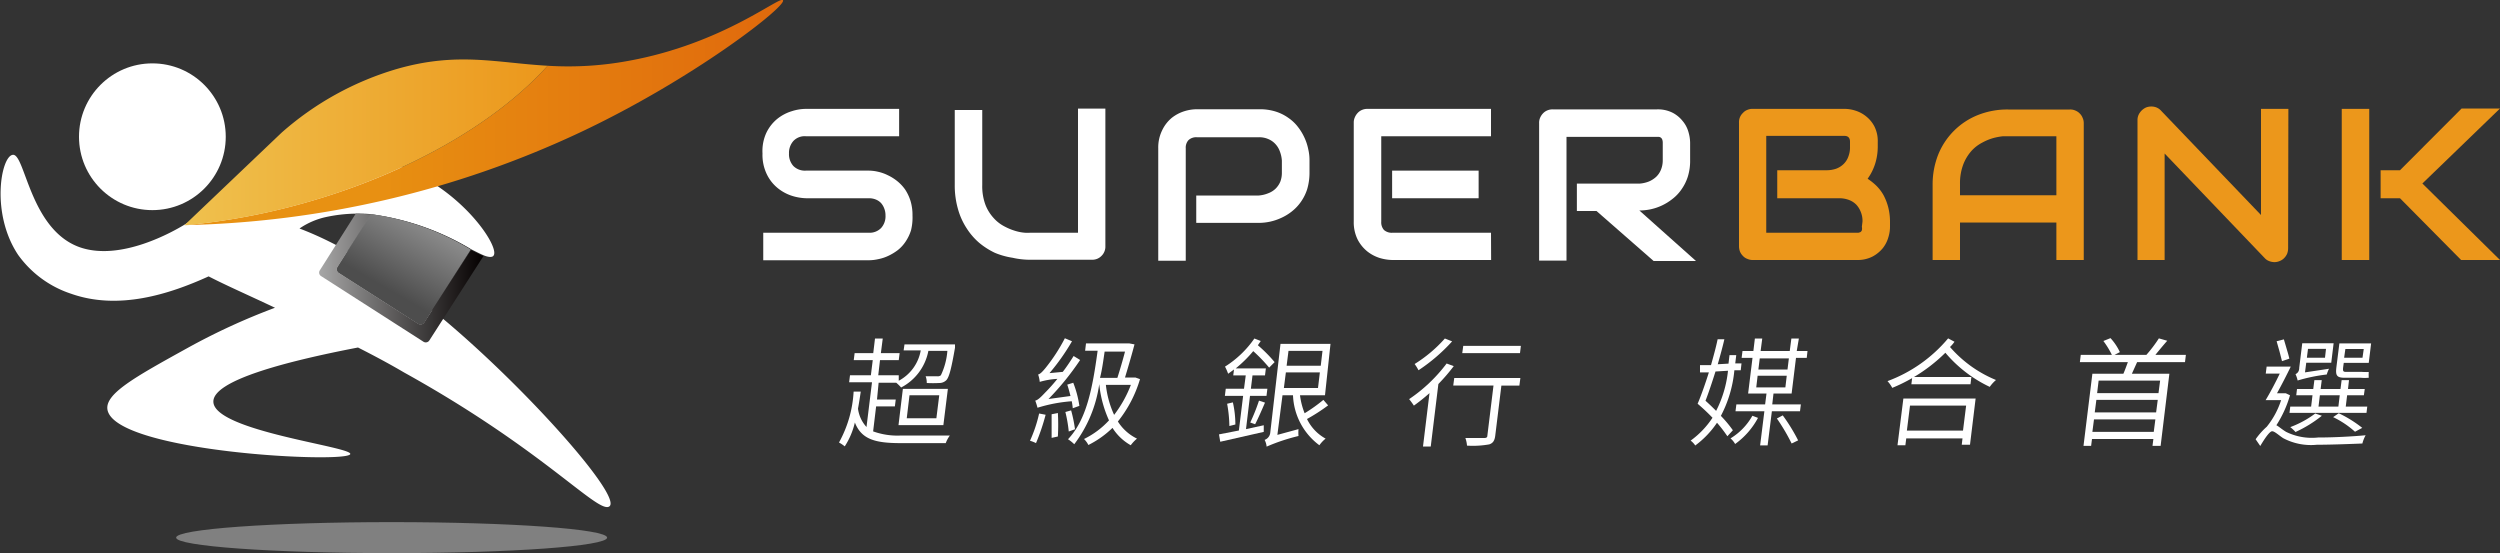 <svg id="圖層_1" data-name="圖層 1" xmlns="http://www.w3.org/2000/svg" xmlns:xlink="http://www.w3.org/1999/xlink" viewBox="0 0 200 44.25"><rect x="0" y="0" width="200" height="44.25" fill="#333333" stroke="none"/><defs><style>.cls-1{fill:#ec971b;}.cls-2{fill:#fff;}.cls-3{fill:url(#linear-gradient);}.cls-4{fill:url(#linear-gradient-2);}.cls-5{fill:url(#linear-gradient-3);}.cls-6{fill:url(#未命名漸層_6);}.cls-7{fill:url(#未命名漸層_9);}.cls-8{fill:gray;}</style><linearGradient id="linear-gradient" x1="25.53" y1="22.6" x2="38.68" y2="22.6" gradientUnits="userSpaceOnUse"><stop offset="0" stop-color="#a6a6a6"/><stop offset="1" stop-color="#040000"/></linearGradient><linearGradient id="linear-gradient-2" x1="-130.05" y1="-78.07" x2="-117.45" y2="-78.07" gradientTransform="matrix(0.85, -0.1, -0.1, 0.94, 129.61, 83.03)" xlink:href="#linear-gradient"/><linearGradient id="linear-gradient-3" x1="-125.09" y1="-76.66" x2="-121.34" y2="-82.98" gradientTransform="matrix(0.85, -0.1, -0.1, 0.94, 129.61, 83.03)" gradientUnits="userSpaceOnUse"><stop offset="0" stop-color="#4d4d4d"/><stop offset="1" stop-color="#999"/></linearGradient><linearGradient id="未命名漸層_6" x1="14.82" y1="9.38" x2="62.65" y2="9.38" gradientUnits="userSpaceOnUse"><stop offset="0.3" stop-color="#e89112"/><stop offset="1" stop-color="#e0690c"/></linearGradient><linearGradient id="未命名漸層_9" x1="14.75" y1="11.76" x2="43.81" y2="11.76" gradientUnits="userSpaceOnUse"><stop offset="0" stop-color="#efc14e"/><stop offset="1" stop-color="#ec971b"/></linearGradient></defs><title>logo</title><path class="cls-1" d="M151.2,18.52a2.81,2.81,0,0,1-.14.87,2.45,2.45,0,0,1-.45.86,2.71,2.71,0,0,1-.82.66,2.61,2.61,0,0,1-1.24.27h-8.33a1,1,0,0,1-.43-.09.86.86,0,0,1-.35-.23,1.09,1.09,0,0,1-.24-.35,1.23,1.23,0,0,1-.08-.44V10.19a1,1,0,0,1,.32-.78.88.88,0,0,1,.35-.24,1,1,0,0,1,.43-.08h7.34a2.81,2.81,0,0,1,.87.14,2.57,2.57,0,0,1,.86.46,2.49,2.49,0,0,1,.67.82,2.61,2.61,0,0,1,.26,1.24v.41a4.54,4.54,0,0,1-.19,1.26,4.22,4.22,0,0,1-.62,1.26,5,5,0,0,1,.69.55,3.47,3.47,0,0,1,.57.74,4.38,4.38,0,0,1,.39,1,4.69,4.69,0,0,1,.14,1.17ZM149,18.1a1.89,1.89,0,0,0-.14-.77,1.79,1.79,0,0,0-.37-.59,1.64,1.64,0,0,0-.59-.37,2.16,2.16,0,0,0-.78-.13h-4.94V14h3.95a2.36,2.36,0,0,0,.78-.13,1.71,1.71,0,0,0,.59-.38,1.56,1.56,0,0,0,.37-.59,2,2,0,0,0,.13-.77v-.41c0-.31-.15-.47-.45-.47h-6.25V19h7.38l.15-.05a.31.31,0,0,0,.12-.15.7.7,0,0,0,0-.28Z" transform="translate(0 -0.38)"/><path class="cls-1" d="M166.7,21.18h-2.19v-3H156.8v3h-2.19v-6a6.5,6.5,0,0,1,.45-2.44,5.7,5.7,0,0,1,3.18-3.16,6.34,6.34,0,0,1,2.41-.44h4.94a1,1,0,0,1,.43.08,1,1,0,0,1,.36.24,1,1,0,0,1,.23.35,1,1,0,0,1,.09.43ZM156.8,16h7.71V11.28h-3.86l-.42,0a5.07,5.07,0,0,0-.75.14,4.18,4.18,0,0,0-.9.37,3.08,3.08,0,0,0-.87.67,3.57,3.57,0,0,0-.65,1.08,4.24,4.24,0,0,0-.26,1.56Z" transform="translate(0 -0.38)"/><path class="cls-1" d="M183.05,20.24a1.27,1.27,0,0,1-.08.44,1.21,1.21,0,0,1-.24.35,1,1,0,0,1-.35.23,1.07,1.07,0,0,1-.43.09,1.19,1.19,0,0,1-.41-.08.9.9,0,0,1-.37-.25l-8-8.36v8.52H171V10a1,1,0,0,1,.19-.61,1.22,1.22,0,0,1,.49-.41,1.16,1.16,0,0,1,.64-.06,1,1,0,0,1,.56.31l8,8.35V9.09h2.19Z" transform="translate(0 -0.38)"/><path class="cls-1" d="M189.54,21.18h-2.2V9.09h2.2Zm10.46,0h-3.11L192,16.24h-1.55V14H192l4.93-4.94H200l-6.21,6Z" transform="translate(0 -0.38)"/><path class="cls-2" d="M69.52,19H61.06v2.2h8.46a3.47,3.47,0,0,0,.75-.09,3.32,3.32,0,0,0,.79-.26,4.14,4.14,0,0,0,.75-.45,2.93,2.93,0,0,0,.63-.68,3.5,3.5,0,0,0,.44-.91A4.24,4.24,0,0,0,73,17.62a3.9,3.9,0,0,0-.16-1.17,3.64,3.64,0,0,0-.43-.91,3.37,3.37,0,0,0-.63-.67,3.75,3.75,0,0,0-.75-.47,3.39,3.39,0,0,0-.79-.28,3.33,3.33,0,0,0-.75-.09H64.47a1.3,1.3,0,0,1-1-.37,1.4,1.4,0,0,1-.35-1,1.42,1.42,0,0,1,.35-1,1.23,1.23,0,0,1,1-.38h7.46V9.09H64.47a3.77,3.77,0,0,0-1.14.19,3.46,3.46,0,0,0-1.15.61A3.26,3.26,0,0,0,61.31,11,3.49,3.49,0,0,0,61,12.66a3.55,3.55,0,0,0,.35,1.67,3.22,3.22,0,0,0,.87,1.1,3.49,3.49,0,0,0,1.15.62,4.11,4.11,0,0,0,1.14.19h5a1.42,1.42,0,0,1,.55.1,1.19,1.19,0,0,1,.42.28,1.39,1.39,0,0,1,.26.44,1.47,1.47,0,0,1,.1.56,1.39,1.39,0,0,1-.35,1A1.28,1.28,0,0,1,69.52,19Z" transform="translate(0 -0.38)"/><path class="cls-2" d="M87.76,21.09a1,1,0,0,0,.35-.23,1,1,0,0,0,.24-.35,1,1,0,0,0,.08-.44v-11H86.24V19H82.39A3,3,0,0,1,82,19a3.57,3.57,0,0,1-.75-.14,4.64,4.64,0,0,1-.9-.37,3,3,0,0,1-.86-.67,3.35,3.35,0,0,1-.66-1.07,4.27,4.27,0,0,1-.25-1.57v-6h-2.2v6a6.83,6.83,0,0,0,.26,1.93,5.49,5.49,0,0,0,.69,1.53,5.25,5.25,0,0,0,1,1.16,5.93,5.93,0,0,0,1.27.81A6.05,6.05,0,0,0,81,21a6.31,6.31,0,0,0,1.42.16h4.94A1.07,1.07,0,0,0,87.76,21.09Z" transform="translate(0 -0.38)"/><path class="cls-2" d="M102.43,14.9a1.73,1.73,0,0,1-.38.57,1.69,1.69,0,0,1-.59.37,2.49,2.49,0,0,1-.76.18h-5v2.19h5a4.26,4.26,0,0,0,1.78-.39,4,4,0,0,0,.86-.52,3.57,3.57,0,0,0,.73-.77,3.72,3.72,0,0,0,.5-1,4.63,4.63,0,0,0,.19-1.35v-1a3.79,3.79,0,0,0-.1-.86,4.12,4.12,0,0,0-.3-.92,4.29,4.29,0,0,0-.52-.86,3.36,3.36,0,0,0-.77-.73,3.59,3.59,0,0,0-1-.5,4.19,4.19,0,0,0-1.33-.19h-5a3.39,3.39,0,0,0-1,.16,3.11,3.11,0,0,0-1,.53,2.92,2.92,0,0,0-.77,1,3.11,3.11,0,0,0-.31,1.43v9h2.2v-9a.88.88,0,0,1,.22-.65.9.9,0,0,1,.67-.23h4.94a1.81,1.81,0,0,1,.76.14,1.59,1.59,0,0,1,.56.38,1.69,1.69,0,0,1,.37.59,2.56,2.56,0,0,1,.17.76v1A2,2,0,0,1,102.43,14.9Z" transform="translate(0 -0.38)"/><rect class="cls-2" x="111.37" y="13.65" width="6.92" height="2.21"/><path class="cls-2" d="M119.28,19h-7.89a.93.93,0,0,1-.67-.22.91.91,0,0,1-.22-.66V11.28h8.78V9.09h-9.87a1.08,1.08,0,0,0-.44.08,1,1,0,0,0-.35.24,1.18,1.18,0,0,0-.23.35,1,1,0,0,0-.09.43V18.1a3.13,3.13,0,0,0,.31,1.44,3,3,0,0,0,.77.95,3.11,3.11,0,0,0,1,.53,3.77,3.77,0,0,0,1,.16h7.91Z" transform="translate(0 -0.38)"/><path class="cls-2" d="M131.15,17.22a4.59,4.59,0,0,0,.87-.09,4.22,4.22,0,0,0,1.77-.83,3.35,3.35,0,0,0,.73-.77,3.72,3.72,0,0,0,.5-1,4.25,4.25,0,0,0,.19-1.34v-1.4a3.15,3.15,0,0,0-.14-.87,2.32,2.32,0,0,0-.46-.86,2.49,2.49,0,0,0-.82-.67,2.61,2.61,0,0,0-1.24-.26h-8.32a1.08,1.08,0,0,0-.44.08,1,1,0,0,0-.35.24,1.18,1.18,0,0,0-.23.35,1,1,0,0,0-.08.43v11h2.19v-9.9h7.38a.3.3,0,0,1,.15.05.33.33,0,0,1,.12.14.72.72,0,0,1,.05.29v1.38a2,2,0,0,1-.14.76,1.63,1.63,0,0,1-.38.57,2,2,0,0,1-.59.38,2.56,2.56,0,0,1-.76.17h-5v2.19h1.57l4.57,4h3.39Z" transform="translate(0 -0.38)"/><path class="cls-2" d="M71.88,34.39h3.59l.36-2.9h-3.6ZM72.76,32h2.38l-.23,1.84H72.54Z" transform="translate(0 -0.38)"/><path class="cls-2" d="M72.29,28.41h1.37a3.42,3.42,0,0,1-1.76,2.43l0-.44H70.26l.14-1.21h1.5l.07-.56h-1.5l.15-1.17H70l-.14,1.17H68.37l-.07.56h1.52l-.15,1.21H68l-.07.56h1.83l-.44,3.58a2.66,2.66,0,0,1-.68-1.47c.08-.43.15-.89.22-1.36l-.57,0a9.45,9.45,0,0,1-1.17,4.07,3.05,3.05,0,0,1,.46.31,6,6,0,0,0,.81-1.91c.52,1.33,1.59,1.65,3.65,1.65h3.62a2.4,2.4,0,0,1,.33-.61c-.53,0-3.47,0-3.89,0a5.71,5.71,0,0,1-2.25-.33l.24-2h1.5l.07-.55h-1.5L70.29,31H71.7a3.54,3.54,0,0,1,.39.38,4.18,4.18,0,0,0,2.18-2.93h1.52a5.47,5.47,0,0,1-.52,1.95.37.37,0,0,1-.3.08c-.13,0-.51,0-.92,0a1.39,1.39,0,0,1,.09.54,9.1,9.1,0,0,0,1,0,.79.79,0,0,0,.56-.22c.23-.24.4-.89.7-2.6,0-.09,0-.27,0-.27H72.36Z" transform="translate(0 -0.38)"/><path class="cls-2" d="M82.4,35.64a2.82,2.82,0,0,1,.48.19,16.65,16.65,0,0,0,.77-2.27l-.52-.1A10.92,10.92,0,0,1,82.4,35.64Z" transform="translate(0 -0.38)"/><path class="cls-2" d="M86,34.72a11.29,11.29,0,0,0-.31-1.51l-.46.13a10.88,10.88,0,0,1,.27,1.56Z" transform="translate(0 -0.38)"/><path class="cls-2" d="M86.41,29.18l-.52-.32c-.27.43-.56.87-.87,1.27l-1.06.1a17.22,17.22,0,0,0,1.8-2.55l-.57-.24a14.11,14.11,0,0,1-1.55,2.38c-.24.29-.42.48-.59.52a2.61,2.61,0,0,1,.13.59,6.16,6.16,0,0,1,1.41-.24,13.51,13.51,0,0,1-1,1.12c-.33.35-.57.58-.77.62A5.46,5.46,0,0,1,83,33a12.12,12.12,0,0,1,2.74-.52,4.69,4.69,0,0,1,.08.56l.53-.19A8.27,8.27,0,0,0,85.86,31l-.48.15c.1.29.18.6.26.91l-1.76.24A21.65,21.65,0,0,0,86.41,29.18Z" transform="translate(0 -0.38)"/><path class="cls-2" d="M90.83,30.58l-.11,0H90c.26-.85.56-1.89.76-2.65l-.43-.08-.1,0H86.88l-.07.59h1c-.42,3.1-.91,5.54-2.37,7.08a2.92,2.92,0,0,1,.5.4,10.33,10.33,0,0,0,2-4.81,9.2,9.2,0,0,0,.78,2.9,6.71,6.71,0,0,1-2,1.49,1.79,1.79,0,0,1,.35.48A7.63,7.63,0,0,0,89,34.61,4.1,4.1,0,0,0,90.46,36a2.82,2.82,0,0,1,.5-.53,3.74,3.74,0,0,1-1.53-1.37,9.87,9.87,0,0,0,1.77-3.39Zm-2.46-2.07H90c-.16.62-.4,1.44-.61,2.1H88C88.16,30,88.26,29.26,88.37,28.51Zm.76,5.06a7.71,7.71,0,0,1-.66-2.4h2A9.52,9.52,0,0,1,89.13,33.57Z" transform="translate(0 -0.38)"/><path class="cls-2" d="M84.13,33.52c0,.6,0,1.38,0,1.89l.5-.11a17,17,0,0,0,0-1.88Z" transform="translate(0 -0.38)"/><path class="cls-2" d="M98.63,32.57l-.46.11a10.63,10.63,0,0,1,.18,1.78l.48-.12A8.07,8.07,0,0,0,98.63,32.57Z" transform="translate(0 -0.38)"/><path class="cls-2" d="M100,32.05h1.32l.07-.57h-1.32l.13-1.07h1l.07-.56H98.86a10.13,10.13,0,0,0,1.4-1.38,12.6,12.6,0,0,1,1.27,1.32l.44-.44A11.24,11.24,0,0,0,100.63,28l.23-.34-.51-.2A8.07,8.07,0,0,1,98,29.71a4,4,0,0,1,.25.57l.47-.34-.06.47h1l-.14,1.07H98.06l-.07.57h1.46l-.34,2.77-1.59.31.1.59,3.48-.79V34.4l-1.42.31Z" transform="translate(0 -0.38)"/><path class="cls-2" d="M100.41,34.32c.23-.44.54-1.15.79-1.73l-.48-.16a15.2,15.2,0,0,1-.7,1.75Z" transform="translate(0 -0.38)"/><path class="cls-2" d="M106.44,27.89h-4L101.62,35a.68.68,0,0,1-.45.57,1.47,1.47,0,0,1,.16.54,15.39,15.39,0,0,1,2.55-.85,3.49,3.49,0,0,1,0-.55l-1.69.46L102.6,32h.84a5.22,5.22,0,0,0,2.11,4,2.5,2.5,0,0,1,.5-.53,3.55,3.55,0,0,1-1.49-1.57,14.69,14.69,0,0,0,1.69-1.09l-.38-.44a12.82,12.82,0,0,1-1.5,1.07A5.87,5.87,0,0,1,104,32h2Zm-1,3.53h-2.73l.16-1.25h2.72Zm.22-1.78h-2.73l.15-1.19h2.72Z" transform="translate(0 -0.38)"/><path class="cls-2" d="M116.26,31.22h3.22l-.49,4c0,.16-.09.2-.26.2s-.81,0-1.5,0a2.3,2.3,0,0,1,.13.61,7.42,7.42,0,0,0,1.78-.1c.3-.1.43-.3.48-.7l.49-4h1.44l.08-.61h-5.29Z" transform="translate(0 -0.38)"/><polygon class="cls-2" points="116.98 28.25 121.6 28.25 121.67 27.67 117.06 27.67 116.98 28.25"/><path class="cls-2" d="M113.17,29.5a3.76,3.76,0,0,1,.31.5,14.11,14.11,0,0,0,2.69-2.31l-.58-.23A10.89,10.89,0,0,1,113.17,29.5Z" transform="translate(0 -0.38)"/><path class="cls-2" d="M115.73,29.46a12.45,12.45,0,0,1-3,2.85,5.71,5.71,0,0,1,.38.52,15,15,0,0,0,1.25-1l-.52,4.27h.62l.61-5a14.8,14.8,0,0,0,1.23-1.43Z" transform="translate(0 -0.38)"/><path class="cls-2" d="M143.91,27.46h-.6l-.13,1h-2.33l.13-1h-.59l-.12,1h-.87l-.07.55h.87l-.35,2.85h1.47l-.11.87h-2.3l-.07.55h2.31l-.34,2.73h.6l.34-2.73H144l.07-.55h-2.29l.1-.87h1.45l.35-2.85h.86l.06-.55h-.86Zm-1.08,3.91H140.5l.11-.93h2.33Zm.17-1.43h-2.33l.11-.89h2.33Z" transform="translate(0 -0.38)"/><path class="cls-2" d="M142.15,33.86a15.35,15.35,0,0,1,1.18,2l.52-.25a14.22,14.22,0,0,0-1.23-2Z" transform="translate(0 -0.38)"/><path class="cls-2" d="M137.67,33.65A9.75,9.75,0,0,0,138.75,30l.51,0,.06-.55-.5,0,.08-.66h-.54l-.08.68-.86.05c.2-.7.39-1.39.53-2l-.54,0c-.13.64-.33,1.35-.53,2.07l-.88,0v.58l.71,0c-.3.95-.62,1.85-.9,2.51A15.86,15.86,0,0,1,137,33.8a7,7,0,0,1-1.75,1.83,1.52,1.52,0,0,1,.37.39,7.41,7.41,0,0,0,1.74-1.82,10.94,10.94,0,0,1,.83,1.08l.44-.48A9.58,9.58,0,0,0,137.67,33.65Zm-.38-.4c-.27-.27-.57-.56-.85-.81.26-.67.53-1.49.8-2.34l1-.06A9.16,9.16,0,0,1,137.29,33.25Z" transform="translate(0 -0.38)"/><path class="cls-2" d="M138.44,35.45a1.62,1.62,0,0,1,.37.45,6.12,6.12,0,0,0,1.83-2.09l-.45-.17A4.91,4.91,0,0,1,138.44,35.45Z" transform="translate(0 -0.38)"/><path class="cls-2" d="M156,28.14a2.77,2.77,0,0,0,.36-.42l-.51-.27A11.55,11.55,0,0,1,151,30.87a2.54,2.54,0,0,1,.38.54,13,13,0,0,0,1.59-.78l-.06.49h4.73l.07-.58h-4.59a13,13,0,0,0,2.51-1.94,10.52,10.52,0,0,0,3.55,2.73,2.89,2.89,0,0,1,.5-.55A9.78,9.78,0,0,1,156,28.14Z" transform="translate(0 -0.38)"/><path class="cls-2" d="M151.8,36h.63l.07-.55H157l-.06.51h.66l.45-3.7h-5.78Zm1-3.17h4.49l-.25,2h-4.49Z" transform="translate(0 -0.38)"/><path class="cls-2" d="M173.38,27.64l-.67-.19a11.12,11.12,0,0,1-1,1.32h-2.55l.43-.22a4.38,4.38,0,0,0-.75-1.12l-.57.23a6.78,6.78,0,0,1,.68,1.11h-2.49l-.07.58h3.84c-.11.29-.23.64-.36.93h-2.48l-.71,5.77h.61l.07-.55h4.91l-.07.55h.65l.7-5.77h-3l.42-.93h3.83l.07-.58h-2.44C172.7,28.44,173.06,28,173.38,27.64Zm-1.08,7.29h-4.91l.13-1h4.91Zm.19-1.56h-4.91l.13-1h4.91Zm.32-2.54-.13,1h-4.91l.12-1Z" transform="translate(0 -0.38)"/><path class="cls-2" d="M183.15,29.07c-.09-.4-.29-1-.44-1.54l-.58.15c.15.5.33,1.17.43,1.59Z" transform="translate(0 -0.38)"/><path class="cls-2" d="M187.77,32h1.34l.07-.5h-1.34l.08-.71h-.59l-.09.71h-1.59l.09-.71h-.59l-.09.71h-1.3l-.06.5H185l-.11.91h-1.67l-.06.5h6.16l.06-.5h-1.72Zm-.7.91h-1.59l.11-.91h1.59Z" transform="translate(0 -0.38)"/><path class="cls-2" d="M188.93,30.13h-1.27c-.21,0-.24-.08-.21-.35l.05-.37h2l.19-1.56h-2.54l-.24,1.92c-.07.61,0,.83.65.83h1.31a3.55,3.55,0,0,0,.63,0,3.53,3.53,0,0,1,0-.46A5.54,5.54,0,0,1,188.93,30.13Zm-1.3-1.83h1.47L189,29h-1.47Z" transform="translate(0 -0.38)"/><path class="cls-2" d="M186.14,30.34a3.08,3.08,0,0,1,.18-.46l-1.92.29.1-.77h2l.19-1.56h-2.51l-.24,1.95c0,.35-.19.47-.3.52a2.35,2.35,0,0,1,.17.51A13.62,13.62,0,0,1,186.14,30.34Zm-1.5-2.05h1.44L186,29h-1.45Z" transform="translate(0 -0.38)"/><path class="cls-2" d="M187.1,33.44l-.45.31a7.38,7.38,0,0,1,1.75,1.17l.58-.31A9.7,9.7,0,0,0,187.1,33.44Z" transform="translate(0 -0.38)"/><path class="cls-2" d="M182.89,34.93c-.38-.23-.58-.43-.78-.53A9,9,0,0,0,183.2,32l-.34-.16-.1,0h-.6c.36-.65.77-1.45,1.1-2.13h-1.93l-.07.56h1.12c-.36.75-.79,1.56-1.13,2.12h1.24a6.6,6.6,0,0,1-1.15,2.13h0a5.69,5.69,0,0,0-.89,1l.37.54c.35-.59.75-1.18.95-1.18s.53.32.88.55a4.73,4.73,0,0,0,2.7.53c1.12,0,2.94-.07,3.64-.1a2.83,2.83,0,0,1,.26-.66c-1.06.1-2.57.18-3.81.18A4.64,4.64,0,0,1,182.89,34.93Z" transform="translate(0 -0.38)"/><path class="cls-2" d="M185.75,33.64l-.53-.18a7.94,7.94,0,0,1-2,1.09,3.13,3.13,0,0,1,.42.39A9.9,9.9,0,0,0,185.75,33.64Z" transform="translate(0 -0.38)"/><path class="cls-2" d="M5.69,23.88c3.78,1.33,7.81.06,11-1.39C18.08,23.21,19.89,24,22,25a52.05,52.05,0,0,0-7,3.22c-4.23,2.34-6.7,3.7-6.39,5,.83,3.35,19.12,4.25,19.41,3.49.23-.59-10.87-1.84-10.95-4.18-.06-1.7,5.71-3.22,11.57-4.35,1.2.61,2.43,1.26,3.69,2C43.35,36.29,47.7,41.35,48.7,40.92c1.17-.5-4.84-7.5-11-13.07s-10.61-8-13.74-9.19a6,6,0,0,1,2.18-.93,12.08,12.08,0,0,1,2.35-.26c.42,0,.84,0,1.24.05a20.89,20.89,0,0,1,8,2.82c.4.2.73.37,1,.48s.65.19.76,0C40.06,20,36,14.21,30,13.2a15.46,15.46,0,0,0-7.77,1.05,14.07,14.07,0,0,0-1.95.83c-2.86,1.49-4.2,2.5-5.63,3.34-.65.38-5,2.95-8.35,1.71C2.35,18.65,2,12.55,1,12.77c-.93.17-1.75,4.7.45,8A8.47,8.47,0,0,0,5.69,23.88Z" transform="translate(0 -0.38)"/><circle class="cls-2" cx="12.19" cy="10.94" r="5.87"/><path class="cls-3" d="M33.93,26.18a.35.35,0,0,1-.47.1L27.1,22.21a.35.35,0,0,1-.1-.47l2.7-4.22c-.4,0-.82-.05-1.24-.05L25.59,22a.33.33,0,0,0,.1.47l8.19,5.25a.34.34,0,0,0,.47-.11l4.33-6.75c-.28-.11-.61-.28-1-.48Z" transform="translate(0 -0.38)"/><path class="cls-4" d="M27,21.74a.35.35,0,0,0,.1.47l6.36,4.07a.35.35,0,0,0,.47-.1l3.74-5.84a20.89,20.89,0,0,0-8-2.82Z" transform="translate(0 -0.38)"/><path class="cls-5" d="M27,21.74a.35.35,0,0,0,.1.47l6.36,4.07a.35.35,0,0,0,.47-.1l3.74-5.84a20.89,20.89,0,0,0-8-2.82Z" transform="translate(0 -0.38)"/><path class="cls-6" d="M62.64.4C62.42,0,57.85,3.88,50.27,5.25a26.34,26.34,0,0,1-6.46.39c-4.05,4.5-11.05,8.62-19.55,11a52.78,52.78,0,0,1-9.44,1.75A78.26,78.26,0,0,0,46.35,11C55.44,6.73,62.93.89,62.64.4Z" transform="translate(0 -0.38)"/><path class="cls-7" d="M43.81,5.64c-4.08-.23-7.18-1.13-12,.24A24.23,24.23,0,0,0,22.52,11l-7.77,7.4h.07a52.78,52.78,0,0,0,9.44-1.75C32.76,14.26,39.76,10.14,43.81,5.64Z" transform="translate(0 -0.38)"/><ellipse class="cls-8" cx="31.33" cy="43.01" rx="17.24" ry="1.24"/></svg>